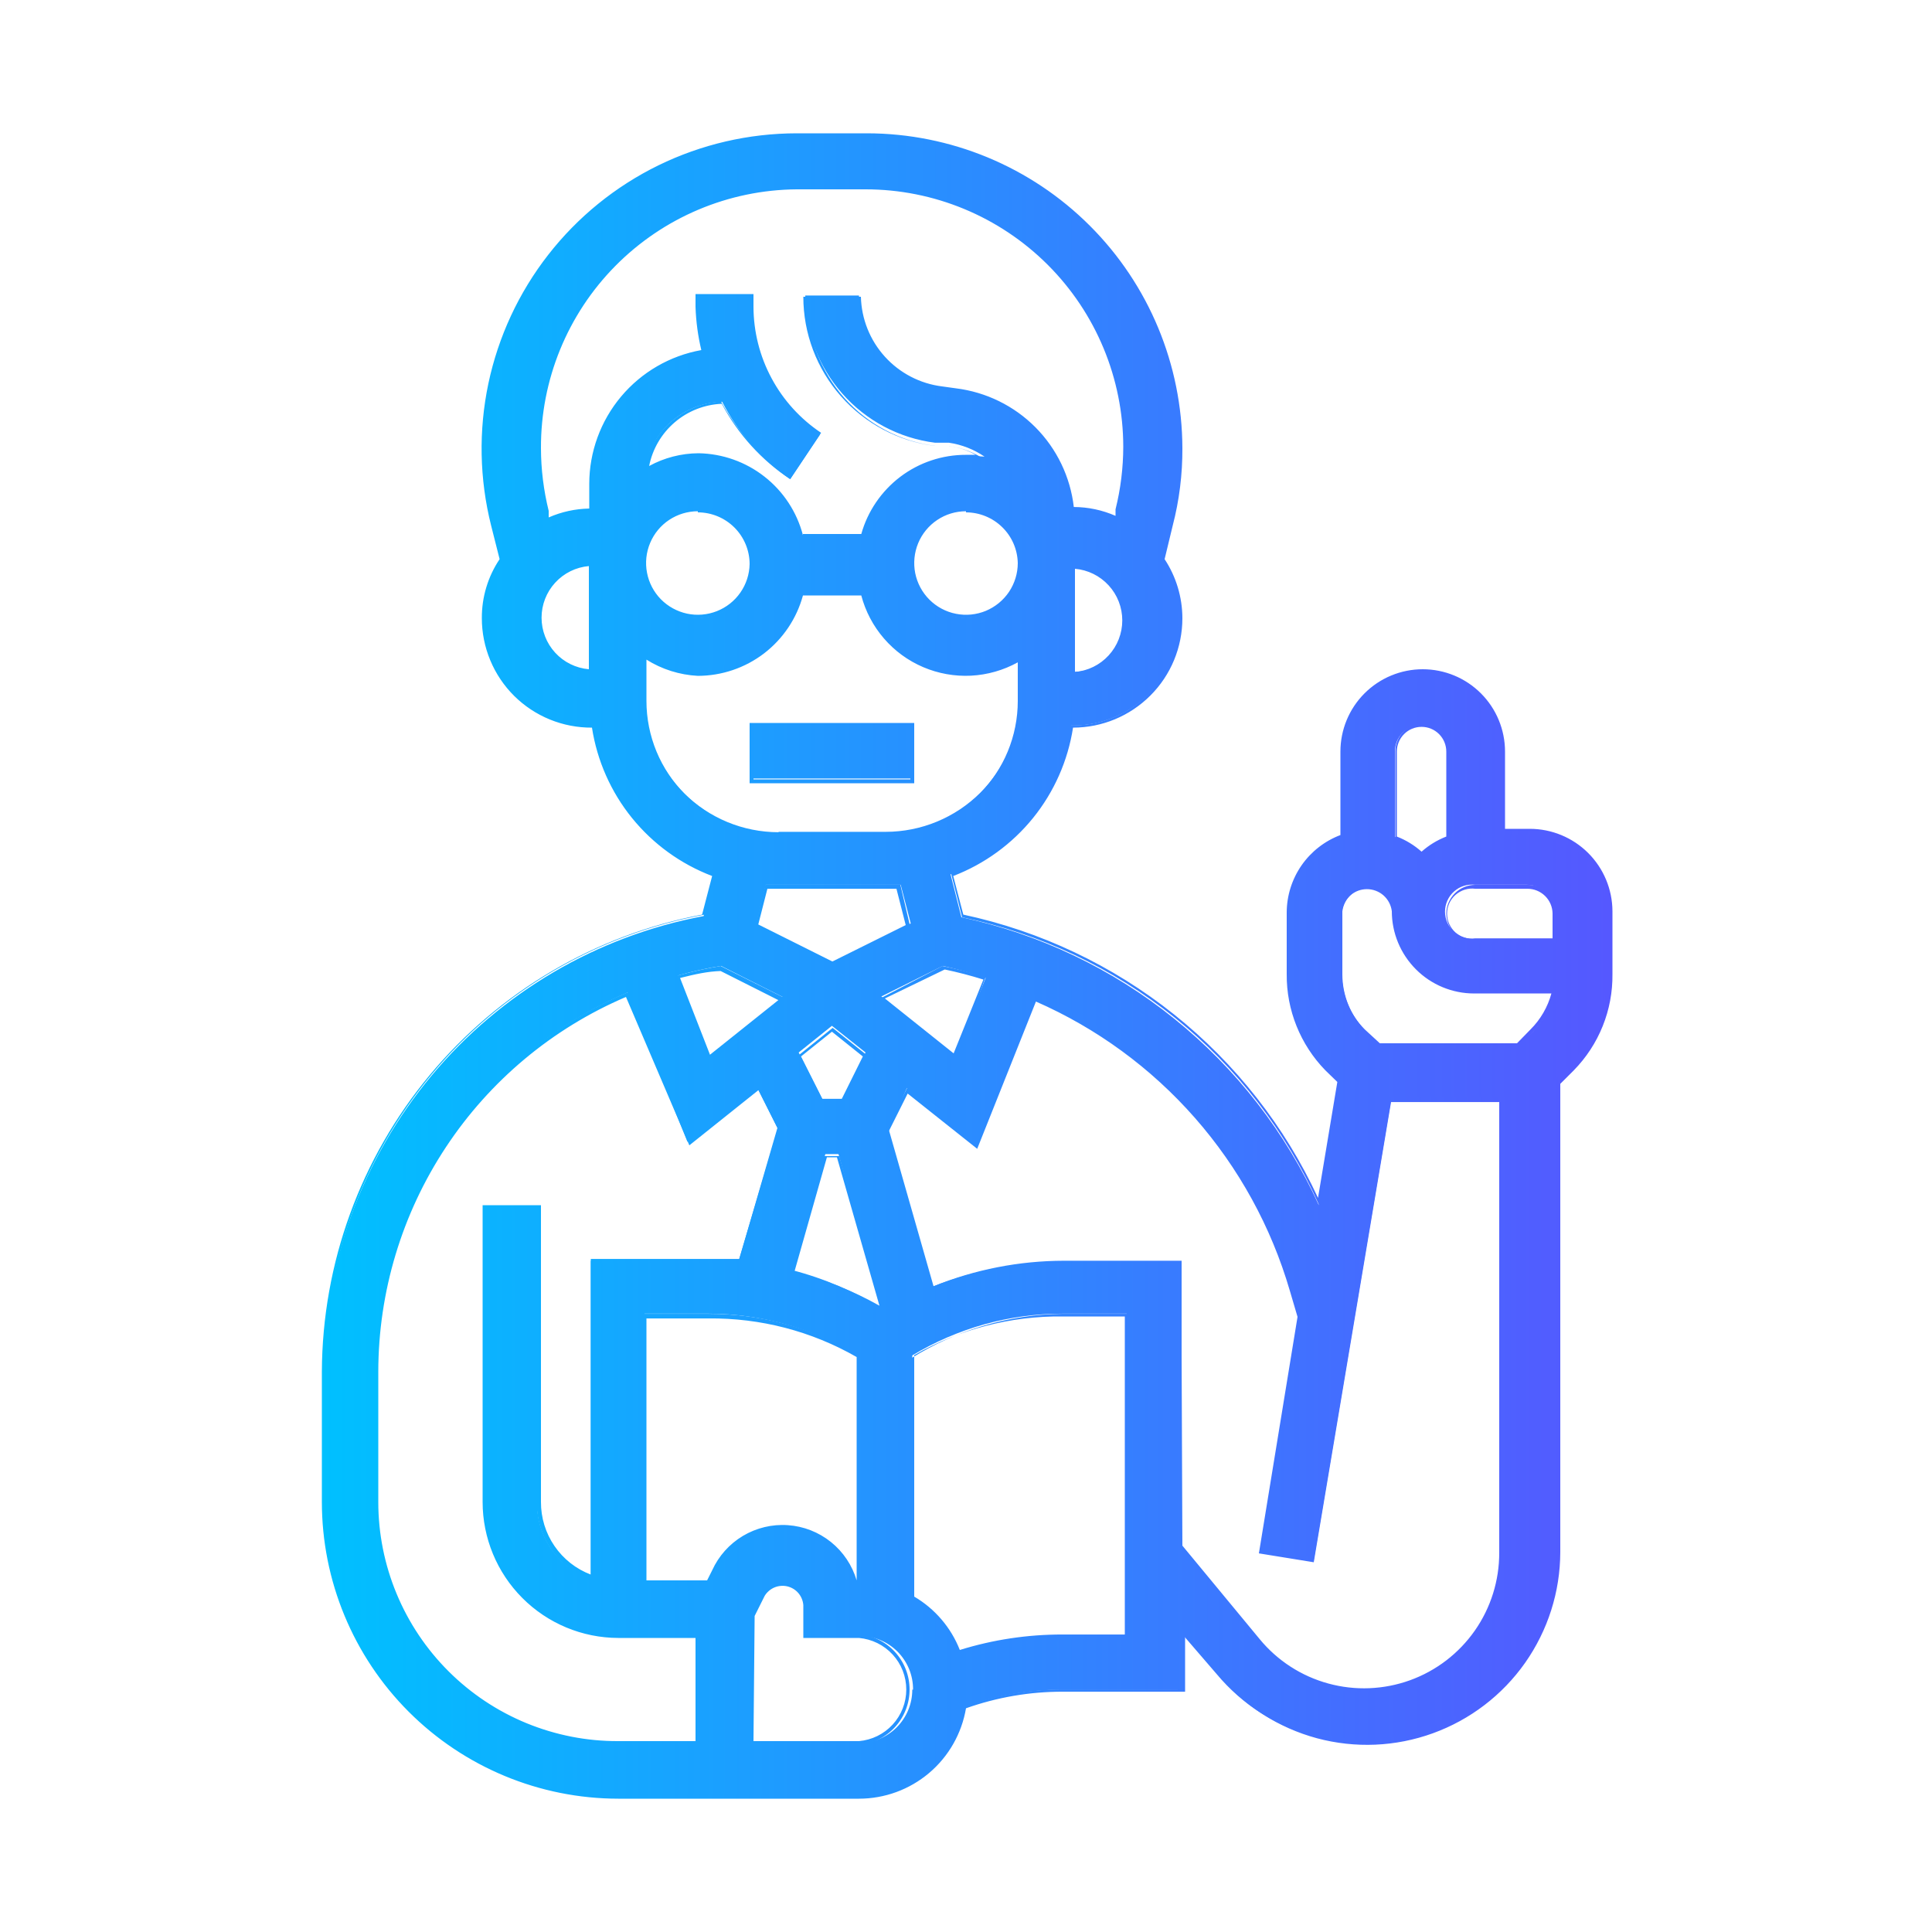 <svg width="45" height="45" viewBox="0 0 45 45" fill="none" xmlns="http://www.w3.org/2000/svg">
<path d="M21.249 18.133H17.505V16.882H21.249V18.133ZM37.449 21.247V22.714C37.452 23.54 37.129 24.332 36.549 24.919L36.216 25.252V36.151C36.214 37.066 35.931 37.957 35.404 38.705C34.878 39.453 34.134 40.02 33.275 40.331C32.414 40.641 31.48 40.68 30.597 40.441C29.715 40.202 28.927 39.697 28.341 38.995L27.441 37.951V39.355H24.75C23.967 39.355 23.191 39.492 22.455 39.76C22.361 40.342 22.063 40.872 21.615 41.254C21.166 41.637 20.597 41.847 20.007 41.848H14.4C12.58 41.846 10.834 41.122 9.547 39.834C8.26 38.547 7.536 36.802 7.533 34.981V31.948C7.547 29.426 8.438 26.988 10.054 25.051C11.67 23.115 13.91 21.802 16.389 21.337L16.641 20.347C15.904 20.077 15.253 19.613 14.759 19.003C14.264 18.392 13.945 17.66 13.833 16.882H13.779C13.328 16.881 12.886 16.757 12.5 16.525C12.113 16.292 11.797 15.96 11.584 15.562C11.371 15.165 11.269 14.717 11.29 14.267C11.31 13.816 11.452 13.38 11.7 13.003L11.502 12.211C11.235 11.138 11.215 10.017 11.444 8.935C11.674 7.853 12.146 6.837 12.825 5.963C13.505 5.09 14.374 4.383 15.368 3.896C16.361 3.408 17.452 3.152 18.558 3.148H20.196C21.305 3.148 22.399 3.401 23.396 3.887C24.392 4.373 25.265 5.079 25.948 5.953C26.63 6.826 27.105 7.844 27.336 8.928C27.567 10.013 27.547 11.136 27.279 12.211L27.072 13.003C27.352 13.414 27.5 13.901 27.495 14.398C27.493 15.061 27.229 15.696 26.76 16.165C26.291 16.634 25.656 16.898 24.993 16.9H24.948C24.835 17.677 24.514 18.409 24.02 19.019C23.526 19.628 22.877 20.094 22.14 20.365L22.392 21.364C24.207 21.754 25.906 22.563 27.351 23.728C28.797 24.892 29.95 26.379 30.717 28.069L31.194 25.198L30.906 24.91C30.618 24.621 30.39 24.277 30.235 23.898C30.081 23.52 30.003 23.114 30.006 22.705V21.247C30.009 20.862 30.13 20.486 30.354 20.172C30.578 19.858 30.893 19.62 31.257 19.492V17.503C31.257 17.007 31.454 16.531 31.805 16.18C32.157 15.829 32.633 15.631 33.129 15.631C33.626 15.631 34.102 15.829 34.453 16.18C34.804 16.531 35.001 17.007 35.001 17.503V19.375H35.622C36.12 19.375 36.597 19.572 36.949 19.923C37.302 20.274 37.501 20.75 37.503 21.247H37.449ZM32.49 17.503V19.492C32.72 19.572 32.931 19.698 33.111 19.861C33.291 19.698 33.502 19.572 33.732 19.492V17.503C33.732 17.339 33.667 17.181 33.55 17.064C33.434 16.948 33.276 16.882 33.111 16.882C32.947 16.882 32.789 16.948 32.672 17.064C32.556 17.181 32.49 17.339 32.49 17.503ZM20.007 36.898V31.588C18.953 30.944 17.742 30.602 16.506 30.598H15.012V36.898H16.497L16.632 36.637C16.781 36.342 17.009 36.093 17.29 35.919C17.571 35.744 17.894 35.65 18.225 35.647C18.604 35.65 18.973 35.773 19.278 35.997C19.584 36.222 19.811 36.537 19.926 36.898H20.007ZM16.794 22.498C16.454 22.553 16.117 22.628 15.786 22.723L16.524 24.577L18.225 23.218L16.794 22.498ZM18.441 29.581C19.187 29.774 19.9 30.078 20.556 30.481L19.53 26.881H19.224L18.441 29.581ZM20.16 24.514L19.377 23.893L18.603 24.514L19.143 25.594H19.62L20.16 24.514ZM22.23 24.577L22.959 22.777C22.632 22.665 22.298 22.572 21.96 22.498L20.529 23.209L22.23 24.577ZM22.5 11.887C22.253 11.887 22.011 11.961 21.805 12.098C21.599 12.236 21.439 12.431 21.344 12.66C21.25 12.888 21.225 13.14 21.273 13.383C21.322 13.625 21.441 13.848 21.616 14.023C21.791 14.198 22.014 14.317 22.256 14.365C22.499 14.414 22.75 14.389 22.979 14.294C23.207 14.2 23.403 14.039 23.54 13.834C23.678 13.628 23.751 13.386 23.751 13.138C23.751 12.807 23.619 12.489 23.385 12.254C23.15 12.019 22.832 11.887 22.5 11.887ZM26.244 14.398C26.244 14.235 26.212 14.072 26.149 13.921C26.086 13.77 25.994 13.633 25.877 13.517C25.761 13.402 25.623 13.31 25.471 13.248C25.32 13.187 25.157 13.155 24.993 13.156V15.649C25.325 15.649 25.643 15.518 25.878 15.283C26.112 15.048 26.244 14.73 26.244 14.398ZM12.51 10.438C12.511 10.933 12.572 11.425 12.69 11.905L12.744 12.112C13.063 11.965 13.41 11.888 13.761 11.887V11.266C13.762 10.526 14.026 9.81 14.506 9.247C14.985 8.683 15.65 8.308 16.38 8.188C16.302 7.846 16.26 7.496 16.254 7.144V6.892H17.505V7.144C17.507 7.733 17.653 8.313 17.931 8.832C18.208 9.352 18.609 9.795 19.098 10.123L18.405 11.158C17.734 10.702 17.189 10.083 16.821 9.358C16.385 9.37 15.966 9.533 15.637 9.821C15.308 10.109 15.09 10.502 15.021 10.933C15.39 10.718 15.809 10.603 16.236 10.6C16.788 10.602 17.325 10.787 17.761 11.126C18.197 11.464 18.509 11.938 18.648 12.472H20.07C20.217 11.942 20.534 11.474 20.974 11.142C21.413 10.81 21.95 10.632 22.5 10.636C22.644 10.623 22.788 10.623 22.932 10.636C22.684 10.467 22.401 10.356 22.104 10.312H21.78C20.945 10.207 20.177 9.801 19.62 9.169C19.063 8.538 18.756 7.725 18.756 6.883H20.007C20.007 7.42 20.203 7.938 20.557 8.34C20.912 8.743 21.401 9.003 21.933 9.07L22.266 9.115C22.962 9.205 23.607 9.526 24.096 10.028C24.586 10.529 24.893 11.181 24.966 11.878C25.32 11.878 25.671 11.955 25.992 12.103L26.037 11.896C26.156 11.416 26.216 10.924 26.217 10.429C26.215 8.827 25.577 7.291 24.443 6.159C23.309 5.026 21.772 4.39 20.169 4.39H18.558C16.955 4.393 15.418 5.031 14.284 6.164C13.15 7.298 12.513 8.835 12.51 10.438ZM15.012 13.138C15.012 13.386 15.086 13.629 15.224 13.834C15.361 14.04 15.557 14.201 15.787 14.295C16.016 14.389 16.268 14.414 16.511 14.365C16.753 14.316 16.976 14.196 17.151 14.02C17.326 13.844 17.444 13.62 17.491 13.377C17.538 13.134 17.512 12.882 17.416 12.653C17.32 12.425 17.159 12.23 16.952 12.094C16.745 11.957 16.502 11.886 16.254 11.887C16.09 11.887 15.928 11.92 15.777 11.983C15.626 12.046 15.488 12.138 15.373 12.254C15.257 12.371 15.166 12.509 15.104 12.66C15.042 12.812 15.011 12.975 15.012 13.138ZM13.761 15.631V13.138C13.589 13.124 13.415 13.145 13.251 13.201C13.087 13.257 12.937 13.346 12.809 13.464C12.681 13.581 12.579 13.723 12.51 13.882C12.44 14.04 12.404 14.212 12.404 14.385C12.404 14.558 12.44 14.729 12.51 14.888C12.579 15.047 12.681 15.189 12.809 15.306C12.937 15.423 13.087 15.513 13.251 15.569C13.415 15.625 13.589 15.646 13.761 15.631ZM18.135 19.375H20.628C21.456 19.375 22.251 19.046 22.837 18.461C23.422 17.875 23.751 17.081 23.751 16.252V15.298C23.371 15.518 22.94 15.636 22.5 15.64C21.948 15.638 21.412 15.454 20.976 15.115C20.539 14.776 20.227 14.303 20.088 13.768H18.666C18.527 14.303 18.215 14.776 17.779 15.115C17.343 15.454 16.806 15.638 16.254 15.64C15.818 15.635 15.39 15.517 15.012 15.298V16.261C15.012 17.09 15.341 17.884 15.927 18.47C16.513 19.055 17.307 19.384 18.135 19.384V19.375ZM17.838 20.608L17.613 21.508L19.413 22.408L21.213 21.508L20.979 20.608H20.691H18.135H17.838ZM14.4 40.597H16.272V38.104H14.4C13.573 38.102 12.781 37.772 12.198 37.187C11.614 36.601 11.286 35.808 11.286 34.981V28.114H12.51V34.981C12.503 35.375 12.62 35.761 12.845 36.084C13.069 36.407 13.39 36.651 13.761 36.781V29.365H16.506C16.74 29.352 16.974 29.352 17.208 29.365L18.108 26.269L17.622 25.306L16.011 26.593L14.616 23.119C12.884 23.857 11.407 25.087 10.367 26.657C9.327 28.226 8.771 30.066 8.766 31.948V34.981C8.767 35.72 8.914 36.451 9.198 37.133C9.482 37.815 9.897 38.435 10.42 38.956C10.943 39.478 11.564 39.891 12.247 40.173C12.93 40.454 13.662 40.599 14.4 40.597ZM21.267 39.355C21.268 39.192 21.237 39.029 21.175 38.877C21.113 38.726 21.022 38.588 20.907 38.471C20.791 38.355 20.654 38.263 20.503 38.2C20.351 38.137 20.189 38.104 20.025 38.104H18.756V37.384C18.754 37.244 18.697 37.111 18.598 37.011C18.499 36.912 18.365 36.856 18.225 36.853C18.126 36.853 18.029 36.881 17.944 36.934C17.86 36.986 17.792 37.061 17.748 37.15L17.505 37.627V40.597H20.007C20.337 40.597 20.652 40.467 20.885 40.234C21.118 40.001 21.249 39.685 21.249 39.355H21.267ZM26.244 30.598H24.75C23.516 30.596 22.305 30.933 21.249 31.57V37.186C21.747 37.47 22.129 37.919 22.329 38.455C23.113 38.21 23.929 38.086 24.75 38.086H26.244V30.598ZM34.983 36.133V25.621H32.4L30.6 36.331L29.367 36.124L30.267 30.607L30.087 29.995C29.65 28.495 28.887 27.11 27.855 25.937C26.822 24.764 25.544 23.833 24.111 23.209L22.743 26.629L21.123 25.342L20.7 26.305L21.744 29.959C22.708 29.569 23.737 29.367 24.777 29.365H27.522V35.998L29.322 38.194C29.744 38.699 30.311 39.061 30.946 39.232C31.581 39.403 32.253 39.374 32.871 39.15C33.489 38.926 34.023 38.517 34.401 37.979C34.779 37.441 34.982 36.8 34.983 36.142V36.133ZM36.189 23.101H34.389C33.893 23.101 33.417 22.904 33.066 22.553C32.714 22.202 32.517 21.726 32.517 21.229C32.499 21.076 32.425 20.936 32.31 20.833C32.194 20.731 32.046 20.675 31.892 20.675C31.738 20.675 31.589 20.731 31.474 20.833C31.358 20.936 31.285 21.076 31.266 21.229V22.696C31.267 23.193 31.464 23.669 31.815 24.019L32.148 24.352H35.379L35.712 24.019C35.951 23.769 36.116 23.457 36.189 23.119V23.101ZM36.189 21.229C36.189 21.147 36.173 21.066 36.141 20.99C36.109 20.914 36.063 20.845 36.004 20.787C35.946 20.729 35.876 20.684 35.8 20.653C35.723 20.622 35.642 20.607 35.559 20.608H34.362C34.274 20.598 34.184 20.606 34.099 20.633C34.014 20.659 33.936 20.703 33.869 20.763C33.802 20.822 33.749 20.894 33.712 20.976C33.676 21.057 33.657 21.145 33.657 21.234C33.657 21.323 33.676 21.411 33.712 21.492C33.749 21.574 33.802 21.646 33.869 21.705C33.936 21.764 34.014 21.809 34.099 21.835C34.184 21.862 34.274 21.87 34.362 21.859H36.234L36.189 21.229Z" fill="url(#paint0_linear_9341_890341)"/>
<path d="M20.007 41.895H14.4C12.569 41.893 10.813 41.164 9.518 39.868C8.224 38.572 7.497 36.815 7.497 34.983V31.951C7.507 29.424 8.397 26.979 10.013 25.036C11.629 23.093 13.87 21.774 16.353 21.303L16.587 20.404C15.857 20.126 15.213 19.66 14.721 19.053C14.229 18.446 13.908 17.72 13.788 16.948C13.452 16.95 13.119 16.886 12.808 16.759C12.497 16.632 12.214 16.445 11.975 16.208C11.737 15.971 11.548 15.69 11.419 15.379C11.29 15.069 11.223 14.736 11.223 14.4C11.22 13.91 11.364 13.431 11.637 13.024L11.439 12.241C11.167 11.158 11.145 10.027 11.375 8.934C11.606 7.842 12.082 6.816 12.769 5.935C13.455 5.054 14.333 4.342 15.336 3.851C16.34 3.361 17.441 3.106 18.558 3.105H20.196C22.142 3.108 24.007 3.881 25.383 5.256C26.76 6.631 27.535 8.495 27.54 10.441C27.543 11.048 27.468 11.653 27.315 12.241L27.126 13.024C27.395 13.432 27.539 13.911 27.54 14.4C27.54 15.076 27.272 15.724 26.794 16.201C26.316 16.679 25.669 16.948 24.993 16.948C24.874 17.718 24.553 18.444 24.063 19.051C23.573 19.657 22.931 20.124 22.203 20.404L22.437 21.303C24.231 21.687 25.912 22.483 27.346 23.628C28.78 24.773 29.928 26.236 30.699 27.901L31.149 25.201L30.87 24.93C30.287 24.331 29.963 23.526 29.97 22.689V21.25C29.972 20.858 30.093 20.477 30.316 20.155C30.54 19.834 30.855 19.588 31.221 19.45V17.506C31.221 16.997 31.423 16.509 31.782 16.15C32.142 15.79 32.63 15.588 33.138 15.588C33.647 15.588 34.134 15.79 34.494 16.15C34.853 16.509 35.055 16.997 35.055 17.506V19.305H35.631C36.14 19.305 36.629 19.507 36.99 19.866C37.351 20.226 37.555 20.713 37.557 21.223V22.689C37.562 23.104 37.485 23.515 37.33 23.9C37.176 24.284 36.947 24.634 36.657 24.93L36.342 25.245V36.154C36.34 37.076 36.053 37.975 35.523 38.73C34.992 39.484 34.242 40.057 33.375 40.371C32.508 40.686 31.565 40.726 30.674 40.487C29.784 40.247 28.988 39.74 28.395 39.033L27.603 38.08V39.403H24.75C23.983 39.402 23.223 39.533 22.5 39.789C22.4 40.378 22.095 40.913 21.639 41.298C21.182 41.684 20.604 41.895 20.007 41.895ZM18.558 3.195C17.458 3.197 16.372 3.449 15.384 3.932C14.396 4.416 13.53 5.117 12.853 5.984C12.176 6.852 11.704 7.861 11.475 8.937C11.246 10.014 11.264 11.128 11.529 12.195L11.727 13.005C11.461 13.405 11.32 13.875 11.322 14.355C11.321 14.678 11.383 14.997 11.506 15.295C11.628 15.593 11.808 15.864 12.036 16.092C12.263 16.321 12.534 16.502 12.831 16.625C13.129 16.749 13.448 16.812 13.77 16.812H13.86C13.97 17.582 14.286 18.307 14.774 18.913C15.261 19.517 15.903 19.98 16.632 20.25H16.677V20.296L16.416 21.303C13.926 21.759 11.676 23.075 10.057 25.021C8.438 26.967 7.555 29.419 7.56 31.951V34.983C7.561 35.88 7.739 36.769 8.083 37.597C8.428 38.425 8.932 39.178 9.567 39.811C10.202 40.445 10.956 40.947 11.785 41.289C12.614 41.631 13.503 41.807 14.4 41.806H20.025C20.605 41.806 21.165 41.6 21.606 41.223C22.046 40.847 22.338 40.326 22.428 39.754C23.167 39.487 23.947 39.35 24.732 39.349H27.432V37.8L28.377 38.934C28.957 39.629 29.737 40.128 30.611 40.364C31.484 40.6 32.409 40.562 33.26 40.254C34.111 39.947 34.847 39.385 35.368 38.645C35.888 37.905 36.169 37.022 36.171 36.117V25.201L36.513 24.858C36.799 24.573 37.026 24.233 37.181 23.859C37.335 23.485 37.414 23.085 37.413 22.68V21.25C37.413 20.772 37.223 20.314 36.886 19.977C36.548 19.639 36.09 19.45 35.613 19.45H34.947V17.506C34.947 17.021 34.755 16.556 34.412 16.214C34.069 15.871 33.605 15.678 33.12 15.678C32.636 15.678 32.171 15.871 31.828 16.214C31.486 16.556 31.293 17.021 31.293 17.506V19.53C30.936 19.651 30.625 19.881 30.405 20.188C30.186 20.495 30.068 20.863 30.069 21.241V22.707C30.07 23.524 30.394 24.306 30.969 24.886L31.275 25.192L30.78 28.189L30.717 28.053C29.961 26.36 28.814 24.871 27.37 23.709C25.925 22.546 24.226 21.743 22.41 21.366L22.149 20.331C22.878 20.06 23.521 19.598 24.011 18.993C24.5 18.389 24.817 17.663 24.93 16.893H25.011C25.459 16.892 25.898 16.767 26.28 16.533C26.662 16.299 26.972 15.965 27.177 15.567C27.382 15.168 27.474 14.722 27.443 14.275C27.412 13.828 27.259 13.398 27 13.033L27.198 12.241C27.463 11.172 27.481 10.057 27.252 8.98C27.022 7.903 26.55 6.893 25.872 6.026C25.193 5.159 24.327 4.457 23.337 3.975C22.348 3.492 21.261 3.241 20.16 3.24L18.558 3.195ZM20.007 40.645H17.46V37.611L17.694 37.135C17.75 37.015 17.845 36.918 17.963 36.86C18.082 36.802 18.216 36.787 18.345 36.816C18.474 36.846 18.588 36.919 18.669 37.022C18.751 37.126 18.794 37.255 18.792 37.386V38.062H19.998C20.322 38.089 20.624 38.236 20.844 38.475C21.064 38.715 21.186 39.028 21.186 39.353C21.186 39.678 21.064 39.991 20.844 40.23C20.624 40.47 20.322 40.617 19.998 40.645H20.007ZM17.55 40.554H20.007C20.308 40.528 20.588 40.391 20.792 40.168C20.996 39.946 21.109 39.655 21.109 39.353C21.109 39.051 20.996 38.76 20.792 38.538C20.588 38.315 20.308 38.178 20.007 38.151H18.711V37.386C18.703 37.284 18.663 37.186 18.597 37.108C18.53 37.029 18.44 36.974 18.34 36.95C18.24 36.926 18.135 36.935 18.04 36.974C17.945 37.014 17.864 37.083 17.811 37.17L17.577 37.639L17.55 40.554ZM16.299 40.645H14.4C12.899 40.645 11.459 40.048 10.397 38.986C9.335 37.925 8.739 36.485 8.739 34.983V31.951C8.743 30.067 9.3 28.225 10.342 26.656C11.384 25.086 12.864 23.857 14.598 23.122H14.643L16.011 26.532L17.622 25.245L18.135 26.28L17.235 29.413C17.004 29.401 16.773 29.401 16.542 29.413H13.842V36.81H13.779C13.406 36.679 13.084 36.435 12.855 36.113C12.626 35.791 12.503 35.406 12.501 35.011V28.162H11.313V34.983C11.313 35.388 11.393 35.789 11.548 36.163C11.704 36.538 11.931 36.877 12.218 37.163C12.505 37.449 12.845 37.676 13.219 37.83C13.594 37.984 13.995 38.063 14.4 38.062H16.317L16.299 40.645ZM14.58 23.221C12.87 23.951 11.411 25.168 10.386 26.72C9.36 28.272 8.813 30.09 8.811 31.951V34.983C8.811 35.717 8.956 36.443 9.237 37.12C9.518 37.797 9.93 38.412 10.449 38.929C10.968 39.447 11.585 39.857 12.263 40.136C12.941 40.414 13.667 40.557 14.4 40.554H16.2V38.151H14.4C13.561 38.149 12.758 37.814 12.166 37.22C11.574 36.627 11.241 35.822 11.241 34.983V28.072H12.6V34.983C12.598 35.35 12.708 35.709 12.916 36.011C13.123 36.313 13.418 36.545 13.761 36.675V29.323H16.551H17.217L18.117 26.29L17.667 25.39L16.056 26.677L14.58 23.221ZM31.779 39.42C31.303 39.419 30.834 39.314 30.403 39.112C29.972 38.91 29.591 38.616 29.286 38.251L27.45 36.001V29.413H24.75C23.716 29.411 22.691 29.613 21.735 30.006H21.681L20.628 26.334L21.141 25.317L22.716 26.569L24.075 23.166H24.12C25.558 23.792 26.84 24.726 27.878 25.901C28.915 27.077 29.681 28.466 30.123 29.971L30.303 30.601L29.403 36.072L30.546 36.261L32.346 25.561H35.046V36.154C35.046 36.582 34.961 37.006 34.797 37.401C34.633 37.796 34.392 38.155 34.088 38.457C33.785 38.759 33.424 38.998 33.028 39.16C32.632 39.323 32.207 39.405 31.779 39.403V39.42ZM27.54 36.001L29.34 38.178C29.753 38.68 30.312 39.041 30.938 39.212C31.565 39.384 32.229 39.357 32.84 39.137C33.452 38.916 33.979 38.512 34.352 37.979C34.724 37.447 34.922 36.812 34.92 36.163V25.669H32.4L30.6 36.388L29.322 36.181L30.222 30.672L30.042 30.061C29.608 28.575 28.854 27.202 27.832 26.038C26.811 24.875 25.547 23.95 24.129 23.328L22.761 26.758L21.141 25.471L20.691 26.37L21.717 29.971C22.674 29.592 23.694 29.397 24.723 29.395H27.513L27.54 36.001ZM22.302 38.547C22.099 38.023 21.725 37.582 21.24 37.297V31.627C22.295 30.971 23.508 30.616 24.75 30.601H26.289V38.178H24.75C23.935 38.18 23.125 38.304 22.347 38.547H22.302ZM21.294 37.188C21.777 37.472 22.151 37.909 22.356 38.431C23.131 38.19 23.939 38.069 24.75 38.071H26.199V30.663H24.75C23.538 30.649 22.345 30.96 21.294 31.564V37.188ZM20.052 36.901H19.89C19.787 36.569 19.588 36.277 19.317 36.06C19.047 35.843 18.717 35.712 18.372 35.684C18.026 35.656 17.68 35.732 17.378 35.902C17.076 36.072 16.832 36.329 16.677 36.639L16.533 36.928H14.967V30.601H16.506C17.745 30.6 18.962 30.936 20.025 31.573L20.052 36.901ZM19.953 36.81V31.608C18.902 31.005 17.709 30.695 16.497 30.709H15.057V36.81H16.47L16.587 36.577C16.739 36.242 16.989 35.962 17.304 35.774C17.62 35.586 17.985 35.498 18.351 35.524C18.718 35.549 19.067 35.686 19.354 35.916C19.64 36.146 19.849 36.458 19.953 36.81ZM20.637 30.601L20.538 30.547C19.879 30.167 19.17 29.882 18.432 29.701H18.387L19.17 26.928H19.548L20.637 30.601ZM18.504 29.619C19.196 29.796 19.861 30.062 20.484 30.412L19.494 26.956H19.26L18.504 29.619ZM19.647 25.713H19.116L18.567 24.607L19.395 23.941L20.205 24.588L19.647 25.713ZM19.17 25.623H19.593L20.097 24.607L19.377 24.03L18.657 24.607L19.17 25.623ZM22.248 24.724L20.448 23.284L21.951 22.5C22.284 22.564 22.617 22.654 22.959 22.753L22.248 24.724ZM20.61 23.256L22.212 24.535L22.905 22.816C22.609 22.723 22.309 22.645 22.005 22.581L20.61 23.256ZM16.506 24.678L15.723 22.726H15.768C16.103 22.633 16.442 22.558 16.785 22.5L18.279 23.247L16.506 24.678ZM15.84 22.779L16.542 24.579L18.144 23.302L16.785 22.617C16.479 22.627 16.2 22.689 15.84 22.779ZM35.37 24.418H32.103L31.752 24.076C31.394 23.714 31.193 23.225 31.194 22.716V21.25C31.194 21.162 31.211 21.075 31.245 20.995C31.278 20.914 31.327 20.84 31.389 20.779C31.451 20.717 31.524 20.668 31.605 20.634C31.686 20.601 31.773 20.584 31.86 20.584C32.038 20.584 32.208 20.653 32.334 20.778C32.461 20.903 32.533 21.072 32.535 21.25C32.535 21.727 32.725 22.185 33.062 22.522C33.4 22.86 33.858 23.049 34.335 23.049H36.216V23.104C36.136 23.462 35.955 23.79 35.694 24.049L35.37 24.418ZM32.139 24.3H35.334L35.649 23.977C35.882 23.745 36.049 23.456 36.135 23.14H34.335C33.827 23.14 33.339 22.938 32.98 22.578C32.62 22.218 32.418 21.731 32.418 21.223C32.4 21.081 32.332 20.951 32.225 20.856C32.118 20.762 31.98 20.71 31.838 20.71C31.695 20.71 31.557 20.762 31.45 20.856C31.343 20.951 31.275 21.081 31.257 21.223V22.689C31.256 22.928 31.302 23.165 31.393 23.386C31.484 23.607 31.619 23.808 31.788 23.977L32.139 24.3ZM19.377 22.5L17.577 21.601L17.829 20.602H20.97L21.204 21.601L19.377 22.5ZM17.658 21.547L19.377 22.401L21.096 21.547L20.88 20.701H17.874L17.658 21.547ZM36.279 21.951H34.362C34.184 21.949 34.013 21.877 33.887 21.751C33.761 21.625 33.689 21.455 33.687 21.276C33.689 21.099 33.762 20.93 33.888 20.805C34.014 20.68 34.185 20.61 34.362 20.61H35.604C35.782 20.61 35.952 20.68 36.078 20.805C36.205 20.93 36.277 21.099 36.279 21.276V21.951ZM34.362 20.701C34.28 20.69 34.196 20.698 34.117 20.722C34.038 20.747 33.965 20.788 33.902 20.843C33.84 20.897 33.791 20.965 33.756 21.04C33.722 21.116 33.705 21.198 33.705 21.281C33.705 21.364 33.722 21.446 33.756 21.521C33.791 21.597 33.84 21.665 33.902 21.72C33.965 21.774 34.038 21.815 34.117 21.84C34.196 21.864 34.28 21.872 34.362 21.861H36.162V21.276C36.16 21.123 36.097 20.976 35.988 20.869C35.878 20.761 35.731 20.701 35.577 20.701H34.362ZM33.111 19.953C32.933 19.794 32.725 19.672 32.499 19.593V17.506C32.499 17.418 32.516 17.331 32.55 17.251C32.583 17.17 32.632 17.096 32.694 17.035C32.756 16.973 32.829 16.924 32.91 16.89C32.991 16.857 33.078 16.84 33.165 16.84C33.252 16.84 33.339 16.857 33.42 16.89C33.501 16.924 33.574 16.973 33.636 17.035C33.698 17.096 33.747 17.17 33.78 17.251C33.814 17.331 33.831 17.418 33.831 17.506V19.53C33.605 19.609 33.397 19.731 33.219 19.89L33.111 19.953ZM32.535 19.485C32.746 19.567 32.941 19.686 33.111 19.837C33.281 19.686 33.476 19.567 33.687 19.485V17.506C33.687 17.353 33.626 17.206 33.518 17.098C33.41 16.99 33.264 16.93 33.111 16.93C32.958 16.93 32.812 16.99 32.704 17.098C32.596 17.206 32.535 17.353 32.535 17.506V19.485ZM20.628 19.485H18.135C17.296 19.483 16.491 19.149 15.898 18.555C15.304 17.961 14.969 17.157 14.967 16.317V15.21H15.03C15.355 15.406 15.721 15.523 16.099 15.551C16.478 15.579 16.857 15.518 17.207 15.373C17.558 15.227 17.869 15.002 18.116 14.714C18.363 14.426 18.539 14.085 18.63 13.716H20.124C20.268 14.234 20.577 14.69 21.004 15.015C21.432 15.34 21.954 15.516 22.491 15.517C22.922 15.514 23.345 15.395 23.715 15.175H23.787V16.218C23.791 16.636 23.712 17.051 23.555 17.438C23.398 17.826 23.166 18.178 22.872 18.476C22.579 18.774 22.23 19.011 21.845 19.173C21.459 19.335 21.046 19.42 20.628 19.422V19.485ZM15.057 15.427V16.326C15.057 16.731 15.137 17.131 15.291 17.504C15.446 17.878 15.673 18.217 15.959 18.503C16.244 18.789 16.584 19.015 16.957 19.17C17.331 19.325 17.731 19.404 18.135 19.404H20.628C21.444 19.404 22.227 19.08 22.805 18.503C23.382 17.926 23.706 17.143 23.706 16.326V15.427C23.372 15.612 22.999 15.718 22.617 15.738C22.236 15.757 21.855 15.689 21.503 15.539C21.151 15.389 20.839 15.161 20.589 14.871C20.339 14.582 20.158 14.239 20.061 13.87H18.702C18.556 14.407 18.237 14.881 17.795 15.22C17.352 15.558 16.811 15.741 16.254 15.742C15.829 15.72 15.417 15.59 15.057 15.364V15.427ZM21.294 18.244H17.46V16.84H21.294V18.244ZM17.55 18.154H21.204V16.93H17.55V18.154ZM24.993 15.742H24.948V13.095H24.993C25.172 13.081 25.352 13.103 25.521 13.161C25.691 13.219 25.846 13.312 25.978 13.433C26.11 13.555 26.216 13.702 26.288 13.866C26.36 14.03 26.397 14.208 26.397 14.387C26.397 14.566 26.36 14.744 26.288 14.908C26.216 15.072 26.11 15.219 25.978 15.341C25.846 15.462 25.691 15.555 25.521 15.613C25.352 15.671 25.172 15.693 24.993 15.678V15.742ZM25.038 13.248V15.652C25.339 15.625 25.619 15.488 25.823 15.265C26.027 15.043 26.14 14.752 26.14 14.45C26.14 14.148 26.027 13.857 25.823 13.635C25.619 13.412 25.339 13.274 25.038 13.248ZM13.806 15.678H13.761C13.582 15.693 13.403 15.671 13.233 15.613C13.063 15.555 12.908 15.462 12.776 15.341C12.644 15.219 12.539 15.072 12.466 14.908C12.394 14.744 12.357 14.566 12.357 14.387C12.357 14.208 12.394 14.03 12.466 13.866C12.539 13.702 12.644 13.555 12.776 13.433C12.908 13.312 13.063 13.219 13.233 13.161C13.403 13.103 13.582 13.081 13.761 13.095H13.806V15.678ZM13.716 13.185C13.415 13.211 13.135 13.349 12.931 13.572C12.727 13.794 12.614 14.085 12.614 14.387C12.614 14.689 12.727 14.98 12.931 15.202C13.135 15.425 13.415 15.562 13.716 15.588V13.185ZM22.5 14.4C22.243 14.4 21.992 14.324 21.779 14.181C21.566 14.039 21.4 13.836 21.302 13.598C21.204 13.361 21.179 13.1 21.23 12.848C21.28 12.597 21.405 12.366 21.587 12.185C21.769 12.004 22.001 11.881 22.253 11.832C22.505 11.783 22.766 11.81 23.002 11.91C23.239 12.009 23.441 12.177 23.582 12.391C23.723 12.605 23.798 12.857 23.796 13.114C23.794 13.456 23.656 13.783 23.413 14.024C23.171 14.265 22.842 14.4 22.5 14.4ZM22.5 11.908C22.262 11.908 22.028 11.978 21.83 12.111C21.632 12.243 21.477 12.432 21.386 12.652C21.295 12.872 21.271 13.115 21.317 13.349C21.364 13.583 21.479 13.798 21.647 13.966C21.816 14.135 22.031 14.25 22.265 14.296C22.499 14.343 22.741 14.319 22.962 14.228C23.182 14.136 23.37 13.982 23.503 13.784C23.635 13.585 23.706 13.352 23.706 13.114C23.699 12.798 23.569 12.498 23.343 12.278C23.118 12.058 22.815 11.934 22.5 11.934V11.908ZM16.254 14.4C15.996 14.4 15.744 14.323 15.53 14.179C15.317 14.035 15.151 13.831 15.054 13.592C14.957 13.353 14.933 13.09 14.986 12.838C15.039 12.586 15.166 12.355 15.351 12.175C15.536 11.995 15.77 11.875 16.024 11.829C16.278 11.783 16.539 11.814 16.776 11.918C17.012 12.021 17.211 12.193 17.349 12.411C17.487 12.629 17.557 12.883 17.55 13.14C17.543 13.479 17.403 13.8 17.16 14.036C16.918 14.272 16.592 14.403 16.254 14.4ZM16.254 11.908C16.017 11.908 15.785 11.978 15.587 12.109C15.389 12.24 15.235 12.427 15.143 12.646C15.051 12.865 15.025 13.106 15.07 13.339C15.114 13.572 15.226 13.787 15.392 13.957C15.558 14.126 15.771 14.243 16.003 14.293C16.235 14.342 16.476 14.322 16.697 14.235C16.918 14.148 17.108 13.998 17.244 13.803C17.38 13.608 17.455 13.378 17.46 13.14C17.46 12.821 17.333 12.514 17.107 12.288C16.881 12.062 16.574 11.934 16.254 11.934V11.908ZM20.124 12.528H18.63C18.498 12.001 18.193 11.533 17.764 11.199C17.335 10.864 16.807 10.683 16.263 10.684C15.845 10.686 15.436 10.797 15.075 11.008L14.994 11.062V10.963C15.065 10.529 15.283 10.133 15.61 9.84C15.938 9.547 16.355 9.374 16.794 9.351C17.165 10.038 17.692 10.627 18.333 11.07L18.972 10.107C18.501 9.772 18.117 9.327 17.854 8.812C17.591 8.297 17.456 7.725 17.46 7.146V6.939H16.299V7.146C16.303 7.495 16.345 7.842 16.425 8.181V8.235H16.38C15.659 8.351 15.003 8.72 14.53 9.276C14.056 9.832 13.796 10.538 13.797 11.268V11.934H13.752C13.408 11.935 13.067 12.009 12.753 12.15H12.699L12.645 11.899C12.52 11.413 12.456 10.915 12.456 10.414C12.459 8.799 13.101 7.252 14.244 6.111C15.386 4.97 16.935 4.329 18.549 4.329H20.187C21.802 4.329 23.35 4.97 24.492 6.111C25.635 7.252 26.278 8.799 26.28 10.414C26.279 10.914 26.219 11.412 26.1 11.899L26.037 12.15H25.983C25.669 12.008 25.329 11.934 24.984 11.934H24.93C24.854 11.244 24.546 10.601 24.055 10.11C23.564 9.619 22.92 9.31 22.23 9.234H21.897C21.361 9.167 20.868 8.909 20.508 8.507C20.147 8.106 19.944 7.587 19.935 7.047H18.801C18.814 7.869 19.122 8.659 19.669 9.272C20.216 9.885 20.965 10.281 21.78 10.386H22.113C22.417 10.431 22.706 10.545 22.959 10.72L23.13 10.836H22.923C22.783 10.811 22.642 10.796 22.5 10.791C21.957 10.794 21.43 10.977 21.002 11.311C20.574 11.644 20.268 12.111 20.133 12.636L20.124 12.528ZM18.702 12.438H20.061C20.21 11.907 20.53 11.439 20.97 11.105C21.41 10.772 21.948 10.592 22.5 10.594H22.725C22.533 10.486 22.322 10.416 22.104 10.386H21.771C20.926 10.279 20.148 9.867 19.585 9.227C19.022 8.588 18.711 7.765 18.711 6.912H20.052C20.065 7.429 20.263 7.924 20.61 8.307C20.957 8.69 21.429 8.936 21.942 9L22.266 9.045C22.967 9.132 23.619 9.451 24.117 9.952C24.615 10.453 24.93 11.107 25.011 11.809C25.346 11.81 25.677 11.881 25.983 12.015V11.863C26.102 11.386 26.162 10.896 26.163 10.405C26.161 8.814 25.527 7.289 24.402 6.166C23.276 5.042 21.751 4.41 20.16 4.41H18.558C16.969 4.422 15.45 5.064 14.333 6.194C13.216 7.324 12.593 8.851 12.6 10.441C12.601 10.932 12.662 11.421 12.78 11.899V12.052C13.079 11.921 13.399 11.851 13.725 11.845V11.268C13.726 10.526 13.988 9.807 14.465 9.238C14.942 8.669 15.604 8.285 16.335 8.154C16.256 7.824 16.211 7.486 16.2 7.146V6.849H17.55V7.146C17.552 7.727 17.696 8.299 17.971 8.81C18.245 9.322 18.642 9.758 19.125 10.081L18.405 11.161C17.736 10.717 17.189 10.114 16.812 9.405C16.408 9.422 16.022 9.574 15.715 9.837C15.408 10.1 15.198 10.458 15.12 10.854C15.473 10.661 15.869 10.559 16.272 10.557C16.83 10.567 17.369 10.758 17.808 11.103C18.247 11.447 18.561 11.926 18.702 12.466V12.438Z" fill="url(#paint1_linear_9341_890341)"/>
<defs>
<linearGradient id="paint0_linear_9341_890341" x1="7.515" y1="22.498" x2="37.485" y2="22.498" gradientUnits="userSpaceOnUse">
<stop stop-color="#00C0FF"/>
<stop offset="1" stop-color="#5558FF"/>
</linearGradient>
<linearGradient id="paint1_linear_9341_890341" x1="7.479" y1="0" x2="37.53" y2="0" gradientUnits="userSpaceOnUse">
<stop stop-color="#00C0FF"/>
<stop offset="1" stop-color="#5558FF"/>
</linearGradient>
</defs>
</svg>
